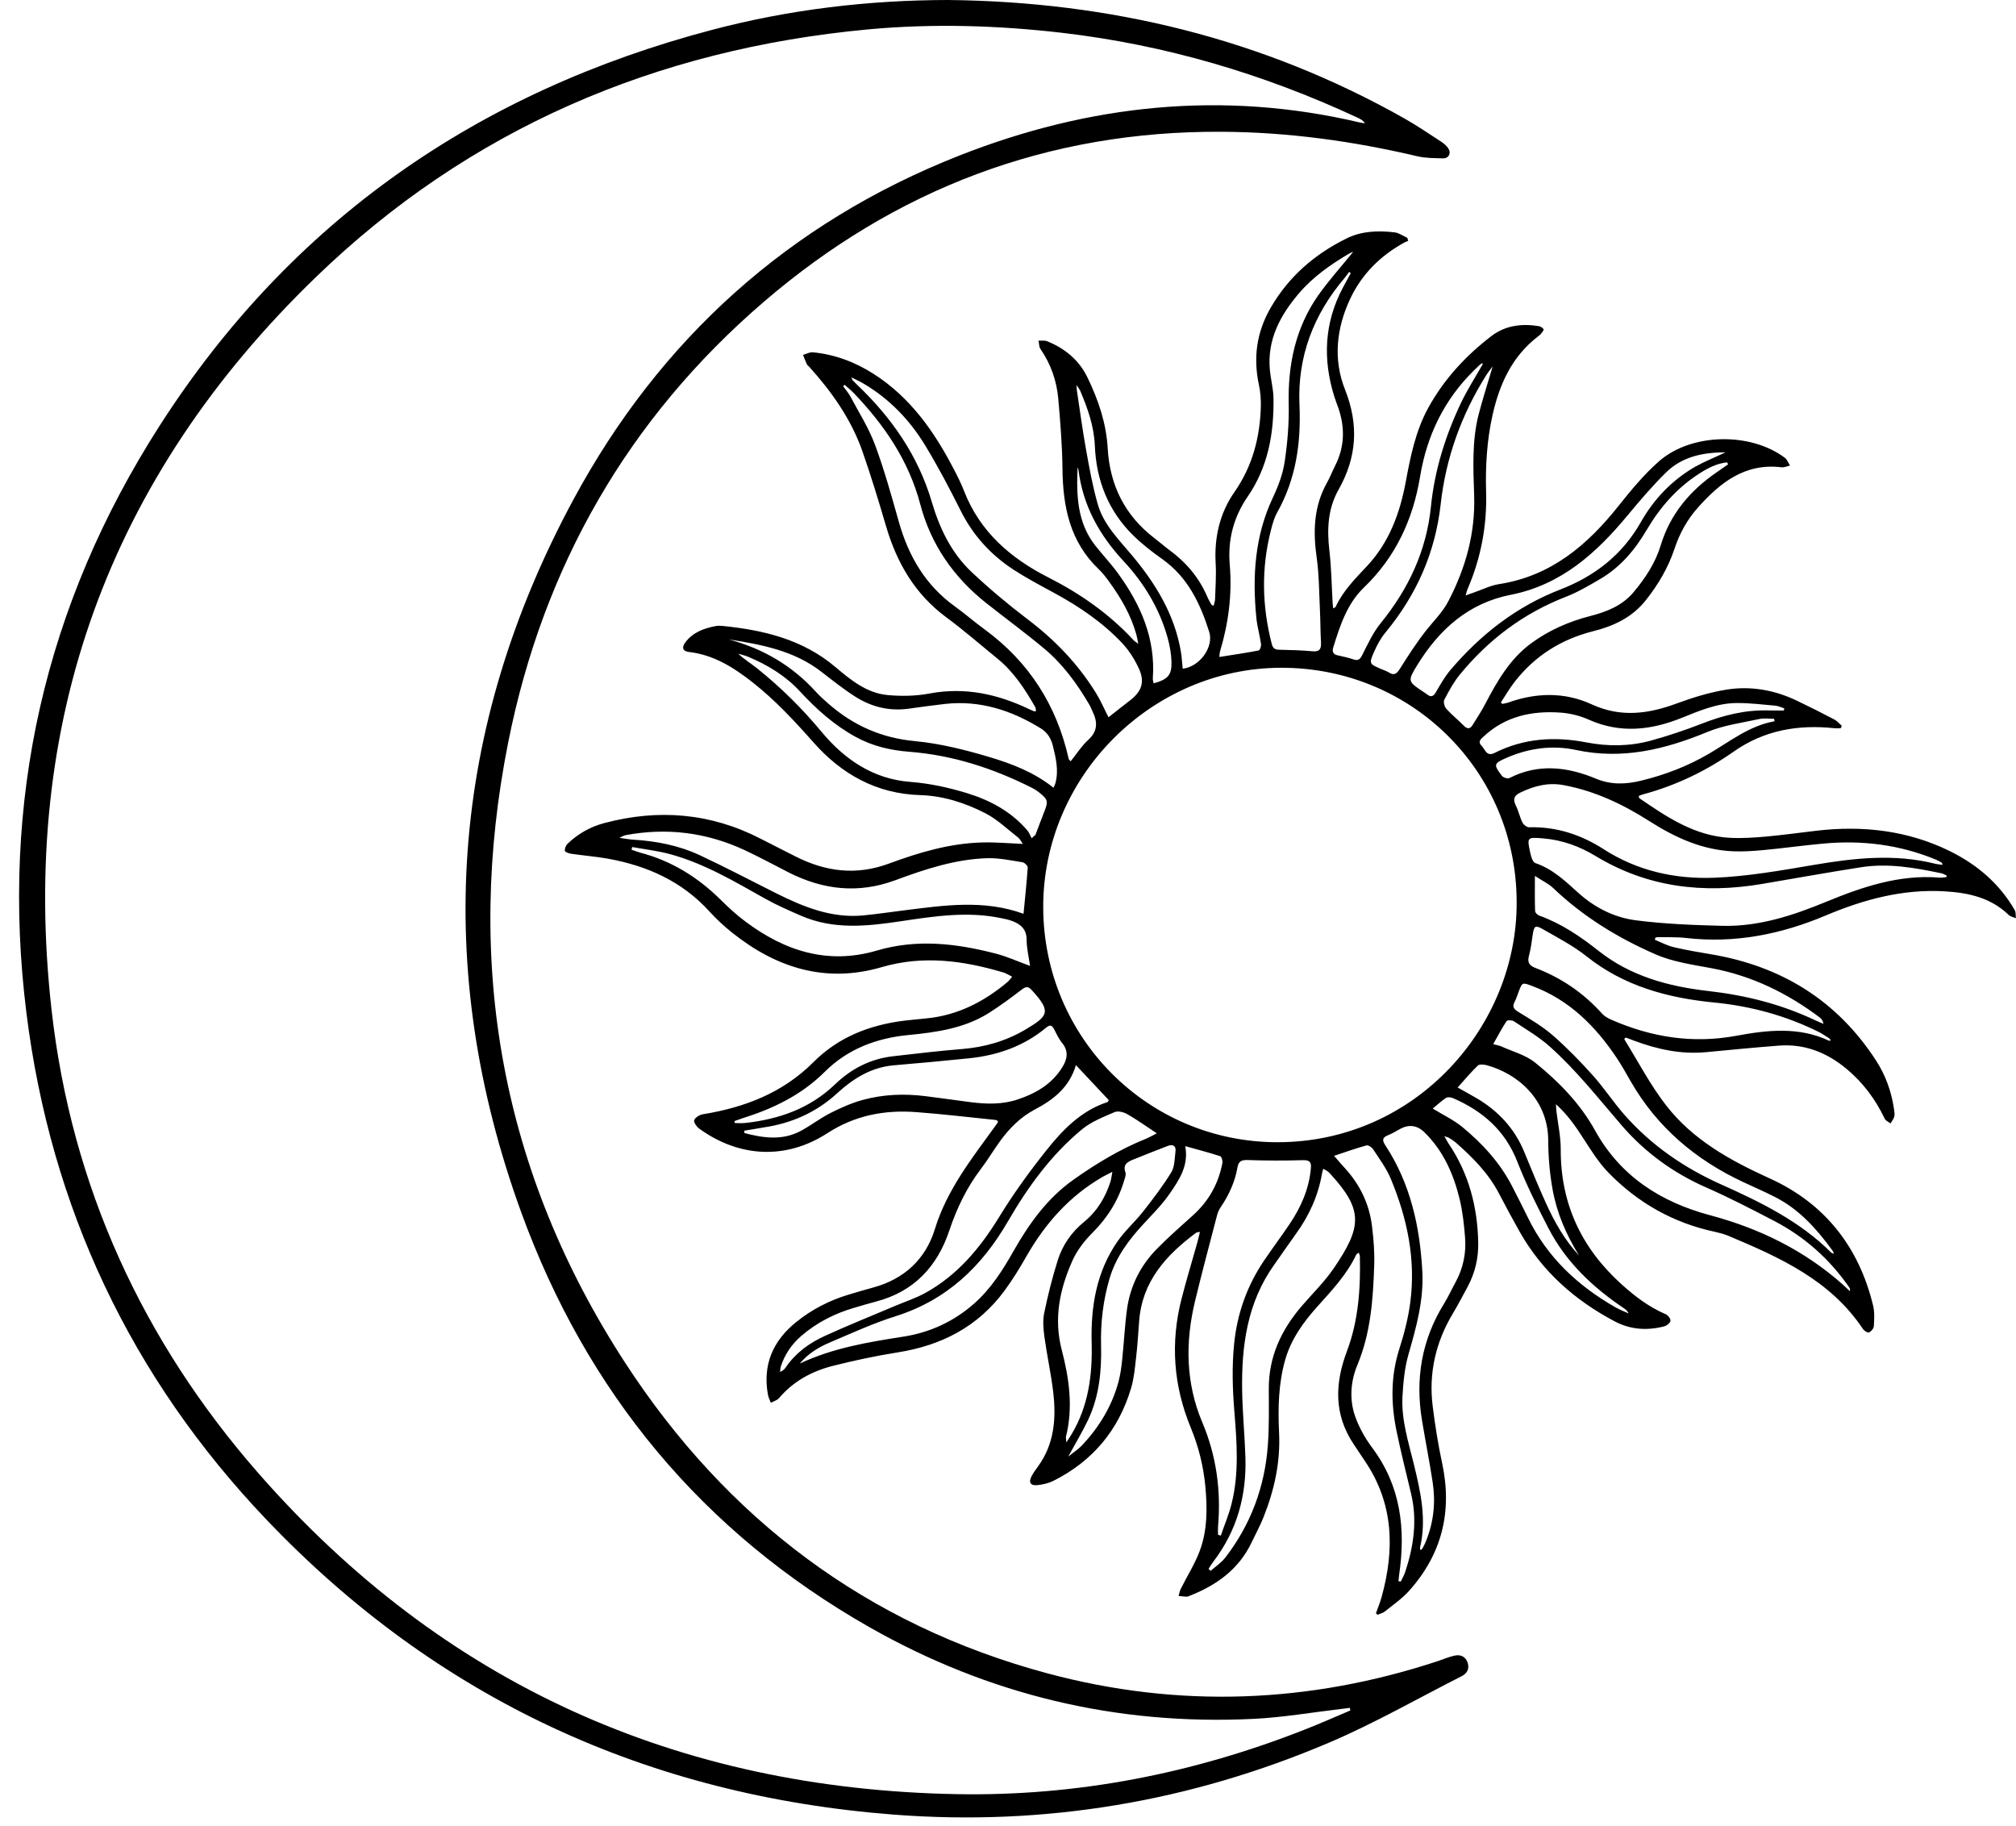 <?xml version="1.0" encoding="UTF-8"?>
<!DOCTYPE svg PUBLIC '-//W3C//DTD SVG 1.0//EN'
          'http://www.w3.org/TR/2001/REC-SVG-20010904/DTD/svg10.dtd'>
<svg height="2522.3" preserveAspectRatio="xMidYMid meet" version="1.0" viewBox="-26.2 0.0 2784.9 2522.3" width="2784.9" xmlns="http://www.w3.org/2000/svg" xmlns:xlink="http://www.w3.org/1999/xlink" zoomAndPan="magnify"
><g id="change1_1"
  ><path clip-rule="evenodd" d="M2259.8,1298c8.7,3.5,17.1,8.1,26.1,10.2c17,4,34.2,6.9,51.4,9.8 c97.1,16.3,174.2,63.7,228.1,146.8c13.1,20.2,21.2,42.7,24.7,66.6c0.5,3.5,1.3,7.3,0.5,10.6c-0.8,3.5-3.4,6.5-5.3,9.7 c-2.7-2.2-6.7-3.8-8-6.7c-12.8-26.8-30.1-50-52.9-68.9c-27.2-22.5-57.9-34.7-93.6-31.9c-33.4,2.6-66.7,5.8-100,9 c-34.5,3.3-67.3-3.8-99.3-15.7c-3.7-1.4-7.3-2.8-11-4.2c-0.5-0.2-1.3,0.2-2,0.4c-0.3,0.6-1,1.5-0.8,1.8c18.9,30.5,35.6,62.7,57.5,91 c37.1,47.9,88.7,76.3,143.3,101.1c75.9,34.4,123.2,94.4,142.8,175.6c2.2,9.1,1.6,19.1,1,28.6c-0.2,3.1-3.7,7.2-6.6,8.5 c-1.9,0.8-6.7-2.2-8.4-4.7c-44.9-67.5-114.9-98.9-185.9-128.7c-5.9-2.5-12.2-4.1-18.4-5.5c-57.4-12.2-106.5-39.9-147.2-81.7 c-13.5-13.8-24-30.8-34.6-47.1c-10.6-16.5-21.4-32.4-38-47.5c0.3,5,0.3,7.2,0.6,9.4c2.1,17.6,6,35.2,6,52.8 c-0.3,75.3,28.7,136.7,84.2,186.7c18.4,16.6,37.8,31.3,60.7,41.1c3.2,1.4,7.1,6.4,6.7,9.1c-0.4,3-5.1,6.8-8.6,7.7 c-23.6,6.1-46.6,4.7-68.5-6.9c-55.1-29.1-100.1-68.9-131.1-123.5c-10-17.7-19.6-35.6-29-53.6c-14.5-27.7-36.1-49.3-59.1-69.6 c-2.9-2.6-6.4-4.6-9.6-6.7c-1.1-0.7-2.6-1-6.5-2.3c2.8,4.8,4.2,7.7,6,10.4c27.8,41.2,39.8,87.1,40.8,136.2 c0.5,21.8-4.4,42.4-14.8,61.7c-6.8,12.5-13.4,25.2-20.7,37.4c-23.4,39.3-33,81.8-27.4,127.1c3.3,26.5,7.5,52.9,13.1,79 c14.2,66.4-0.2,125.2-45.4,175.8c-9.8,11-22.4,19.7-34,29c-2.7,2.2-6.6,2.9-9.9,4.3c-0.7-0.7-1.5-1.3-2.2-2 c2.6-7.4,5.7-14.7,7.8-22.3c18.3-65.9,16.8-129.4-23.2-188.2c-5.2-7.7-10.2-15.4-15.4-23.1c-27.5-41.1-26-84-9.2-128.5 c15.9-42.3,18.9-86.7,17.8-131.4c0-1.3-0.9-2.6-1.6-4.6c-1.5,1.3-2.9,1.9-3.5,3c-13,27.5-33.7,49.3-53.6,71.5 c-19.5,21.7-36.3,45.1-44.4,73.4c-9.4,32.9-10.1,66.9-8.5,100.7c2,40.8-6.5,79.2-21.4,116.6c-4.7,11.9-10.9,23.2-16.4,34.8 c-17.5,37-48.1,59.1-85,73.7c-1.7,0.7-3.4,1.6-5.1,1.5c-3.6-0.1-7.3-0.7-10.9-1.1c1-3.2,1.5-6.7,3-9.7c8.7-17.5,19.4-34.2,26.2-52.4 c10.7-28.5,10.5-58.9,7.8-88.7c-2.6-28-9.3-55.2-20.2-81.6c-23.9-57.7-28.3-117.3-12.7-178c6.7-26.2,14.6-52,21.9-78.1 c1.2-4.3,2.1-8.7,3.5-14.2c-2.7,0.5-4.3,0.4-5.2,1.1c-41.6,30.9-74.8,67.3-78.8,122.4c-1.3,17-2.3,34-4.3,50.9 c-1.6,13.7-2.8,27.8-6.7,40.9c-17.2,58.4-53.3,101.5-107.8,128.7c-6.5,3.2-14.2,4.9-21.5,5.7c-10.1,1.1-12.9-3.9-7.9-13 c2.4-4.4,5.3-8.4,8.3-12.5c22.8-31.1,25.5-66.6,21.2-103.1c-3-25.4-8.6-50.5-12.1-75.9c-1.5-10.8-2.5-22.4-0.4-32.9 c5.1-24.7,11.2-49.2,18.8-73.2c6.6-21,19-38.8,36.4-53c17.9-14.6,29.4-33.7,36.4-55.5c1.1-3.5,1.4-7.3,2.6-13.6 c-6.1,3.2-9.8,4.9-13.3,6.9c-45.7,26.3-79.3,64.2-105.3,109.6c-9.3,16.4-19.2,32.5-30.4,47.7c-36.7,49.8-87.2,75.7-147.6,85.2 c-30.2,4.8-60.2,11.2-89.8,18.7c-28.8,7.3-54.3,21.2-74,44.4c-2.7,3.1-7.5,4.4-11.4,6.5c-1.4-3.8-3.3-7.4-4-11.3 c-7.4-41.2,6.8-74.1,38.8-100c21.9-17.7,46.4-30.3,73.4-38.3c10.9-3.2,21.8-6.6,32.8-9.5c43.1-11.6,72.8-39.1,85.6-80.7 c16.7-54.4,50.9-97.4,83.2-142.1c1.2-1.7,2.6-3.4,3.7-5.1c0.3-0.5,0-1.3-0.1-2.3c-0.8-0.4-1.6-1.2-2.5-1.3 c-36.8-3.7-73.6-8.2-110.5-10.9c-43.6-3.2-84.4,4.6-122.2,29.1c-57.2,37.1-122.2,33.7-177.4-6.5c-3.5-2.5-7.7-9.1-6.6-11.6 c1.6-3.7,7.4-7.2,11.9-8c57.9-9.4,110.4-29.5,152.8-72c34.4-34.5,77.3-51.2,124.9-57.2c10.6-1.3,21.3-2.2,31.9-3.3 c42.7-4.3,78.9-23,111.2-50.1c2.1-1.7,3.6-4.1,6.5-7.4c-4.7-2.3-8.1-4.6-12-5.8c-55.4-16.5-111-24.1-168.2-7.4 c-77.4,22.6-145.4,1.2-206.6-47.6c-11.1-8.9-21.7-18.6-31.2-29.1c-37.9-41.8-86.1-63.3-140.4-73.1c-16.8-3-33.9-4.3-50.8-6.8 c-3.2-0.5-8.5-2.3-8.7-4c-0.4-3.2,1.4-7.6,3.8-9.9c14.4-13.8,31.5-23.4,50.7-28.5c74.6-19.8,146.7-14,215.9,21.6 c15.8,8.2,31.8,16.1,47.6,24.2c41.9,21.4,84.4,27,129.9,10.1c41.4-15.3,84-28,128.7-29.1c18.3-0.5,36.6,1.2,56,2 c-2-2.8-3.7-6.7-6.7-9c-14.8-11.5-28.7-25-45.1-33.4c-27.9-14.3-58.2-24.1-89.9-25c-60.7-1.8-108.9-29.1-147.7-73.1 c-26.3-29.7-53.1-58.5-84.3-83c-26-20.4-53.5-37.7-87.5-41.6c-8.5-1-10.5-6-4.8-13.5c10.2-13.5,25.2-19.1,41.3-22.2 c3.1-0.6,6.4-0.6,9.6-0.3c56.8,5.7,110.9,18.5,156,56.6c21.3,18,43.4,36.2,72.3,38.9c19.3,1.8,39.4,1.4,58.3-2.2 c48.9-9.1,94,0.9,137.8,21.9c1.9,0.9,3.9,1.8,5.9,2.6c0.6,0.2,1.4,0,3,0c-0.3-2-0.1-4.1-1-5.6c-14.2-24.9-29.7-48.7-52.2-67 c-23.5-19.1-46.3-39.1-70.6-57c-43.3-32-68.4-75.2-83.3-125.9c-10.2-34.8-20.8-69.6-32.8-103.9c-15.6-44.3-42.4-82-73.7-116.7 c-1-1.1-2.4-1.9-2.9-3.1c-1.9-4.2-3.6-8.6-5.3-12.9c4.6-1.3,9.3-4.1,13.8-3.6c30.3,3,58,13.4,83.7,29.8 c50.7,32.4,83.7,79.5,110.8,131.6c5.1,9.8,10.1,19.7,14.1,30c21.9,56.5,64.4,93.1,116.6,119.6c44.3,22.5,84.2,50.4,117.9,86.9 c1.1,1.2,2.6,2,6.2,4.7c-1.2-5.8-1.6-9.1-2.5-12.3c-7.5-27.2-21.4-51.1-37.9-73.7c-4.4-6-9-12.1-14.4-17.2 c-39.7-37.9-49.3-86.2-49.9-138.5c-0.3-32.3-3-64.6-5.8-96.8c-2.2-24.8-10.3-47.9-24.6-68.7c-2.1-3-1.8-7.6-2.7-11.5 c4,0.2,8.4-0.6,11.9,0.8c24.6,10,44,25.8,55.8,50.2c15,31,25.9,62.9,27.9,97.9c2.9,50.5,23.6,92.6,64.4,123.8 c7.1,5.4,13.8,11.3,20.9,16.6c23.2,17,41.1,38.2,52.4,64.8c1.5,3.6,3.6,6.9,5.5,10.4c0.3,0.5,1.2,0.7,3.1,1.7c0.7-3.2,1.9-6,2-8.8 c0.5-16.7,1.8-33.5,0.8-50.1c-2-35.8,5.7-69.2,26.1-98.4c24.6-35.3,34.9-74.5,36.3-116.6c0.3-10.2-0.4-20.8-2.5-30.7 c-8.3-37.9-3.3-73.6,16.2-107.2c24.9-43,60.9-74,105-95.7c20.8-10.2,43.4-10.9,65.9-8.3c6.2,0.7,11.9,5,17.8,7.6 c0.4,1.4,0.8,2.8,1.2,4.2c-1.9,0.8-4,1.5-5.8,2.5c-32.6,18.1-58.1,43.2-74.2,77.2c-19.3,40.9-23.8,84.1-7.3,125.6 c19.3,48.8,16.4,93.5-8.9,138.3c-14.9,26.3-16.1,54.6-12.7,84c2.8,24,3.1,48.2,4.5,72.3c0.1,2.3,0.5,4.6,0.8,7.6 c1.7-0.9,3-1.2,3.3-1.9c10.3-22.5,27.6-39.5,44.1-57.2c30.1-32.5,44.7-72.4,52.7-115c6.6-35.5,13.6-70.7,31.2-102.8 c21.8-39.7,52-72.2,87.6-99.4c18.9-14.4,41.8-17.3,65.2-13.4c2.4,0.4,5.2,2.2,6.5,4.2c0.6,1-1.8,4.1-3.3,6c-1.3,1.7-3.1,3-4.8,4.3 c-35.8,27.7-52.9,65.8-62.5,108.7c-7.7,34.7-9.8,69.9-8.8,105.1c1.4,47.2-7.1,92.1-25.8,135.3c-0.8,1.9-1.2,4-2.5,8.3 c4.7-1.6,7.7-2.7,10.8-3.8c11.8-4,23.2-9.9,35.3-11.8c71.8-11.1,122.2-53.9,165.5-108.5c17-21.4,34.7-42.7,55-60.7 c44.6-39.6,126.7-41.1,174.4-5.3c3.2,2.4,4.8,7.1,7.1,10.7c-3.9,0.9-7.9,2.9-11.7,2.4c-50.3-6.1-84.5,21-115.2,55.3 c-14.9,16.6-25.5,35.8-32.6,57.1c-8.7,26.3-22.7,49.9-39.9,71.5c-18.6,23.4-44.2,35.5-72.4,42.5c-44.1,11.1-80.5,33.9-108.4,69.7 c-7.1,9-12.8,19.1-19.2,28.7c0.6,0.7,1.3,1.3,1.9,2c2.6-0.6,5.3-0.8,7.8-1.7c38.9-14,78.3-14.9,115.7,2.3c40,18.4,77.8,13.4,117-1 c22.2-8.2,45.3-15.4,68.6-19.2c34.1-5.6,67.5,0.4,98.8,15.6c17,8.2,33.9,16.6,50.6,25.4c4,2.1,7,5.8,10.5,8.8 c-0.5,1.1-0.9,2.2-1.4,3.4c-2.9,0-5.9,0.3-8.7,0c-50.1-5.3-96.9,2.6-139.2,32.3c-38.1,26.8-79.8,46.8-125,59c-2,0.5-3.9,1.4-6.1,2.2 c0.3,1.4,0.2,2.8,0.8,3.2c38.3,26.2,76.9,52.3,125.5,54.7c16.3,0.8,32.7-0.3,49-1.7c23.4-2.1,46.7-5.4,70-8.1 c64-7.5,126.1-0.5,184.3,28.1c37.4,18.4,68.5,44.7,89.7,81.4c1.8,3.1,1.2,7.5,1.7,11.3c-3.4-1.4-7.5-2.1-10-4.5 c-24.6-23.8-55-30.6-88-32.6c-58.1-3.5-112.3,11.2-164.9,33.4c-61.9,26.1-125.6,38.7-192.9,31c-13-1.5-26.3-0.9-39.5-1.1 c-1,0-2,0.5-3,0.8C2260.5,1296,2260.1,1297,2259.8,1298z M2068.9,1245.2c-0.5-180-144.8-323.2-325.3-322.9 c-179.6,0.3-329,150.6-328.7,330.6c0.3,180.2,144.8,324.8,323.8,324.7C1930.6,1577.5,2070.2,1416.1,2068.9,1245.2z M1656.4,2119.8 c1.3,0.4,2.6,0.7,3.8,1.1c5.1-14.8,11.3-29.3,15-44.4c10.5-42.1,7.1-85.2,3.7-127.6c-2.5-31.1-3.4-61.7-0.3-92.6 c4.2-42,17.8-80.5,41.5-115.4c11.4-16.8,23.5-33.1,34.9-49.9c16-23.6,27.3-49.1,29.7-78c0.7-8.4-2.3-10.8-11-10.6 c-25.6,0.7-51.2,0.7-76.8-0.2c-8.7-0.3-12.3,2.2-13.7,10.4c-3.5,20-11.8,38-23.1,54.7c-2.2,3.2-3.9,6.9-4.9,10.6 c-10.3,39.6-20.9,79.1-30.5,118.8c-13.7,56.8-13.1,113.2,9.9,167.7c19.6,46.4,26.1,94.4,21.8,144.2 C1656.1,2112.4,1656.4,2116.1,1656.4,2119.8z M1839.7,377.3c-0.7-0.6-1.4-1.2-2.1-1.8c-2.1,2.7-4,5.6-6.2,8.2 c-43.1,50.7-65.5,108.8-62.5,175.7c2.3,52.2-4.8,102.2-30.9,148.6c-4.1,7.3-6.4,15.9-8.5,24.1c-13.5,52.5-12.4,104.9,1.1,157.3 c1.6,6,4.2,7.9,10.2,8c15.3,0.3,30.6,0.7,45.8,2.1c10,1,12.5-3.1,12-12.1c-0.8-14.6-0.7-29.2-1.4-43.7c-1.2-24.5-1.1-49.1-4.5-73.3 c-5.2-36.3-4.2-70.9,14.2-103.7c4.2-7.4,7.2-15.5,11.1-23.1c13.6-26.7,14-54,4-81.8c-1.7-4.7-3.5-9.4-5-14.1 c-16.1-51.6-13.9-101.7,11.7-150.1C1832.3,390.8,1836,384.1,1839.7,377.3z M2662.7,1211.4c0.1-0.7,0.2-1.3,0.3-2 c-2.4-1.1-4.7-2.7-7.2-3.2c-36.7-7.7-73.6-14.3-111.2-8.4c-45.7,7.1-91.2,15.4-136.9,23.1c-81,13.7-158.1,4.8-229.6-38.5 c-22.1-13.4-46-22.2-72.2-24.4c-22.4-1.9-23-1.9-18.2,19.8c1.1,5.2,3.4,13,6.9,14.2c23.9,8.1,41.4,24.8,59.3,41 c22.9,20.7,50,34.3,79.8,38.1c39.4,5.1,79.4,6.6,119.2,7.6c50.5,1.3,97.5-14.2,143.6-33.2c50-20.6,100.8-37.8,156.2-33.4 C2656,1212.4,2659.4,1211.7,2662.7,1211.4z M1905.6,2183.7c1,0.3,2.1,0.5,3.1,0.8c2.1-4.4,4.7-8.6,6.2-13.2 c11.7-35.4,17-71.3,8.2-108.2c-6.9-29.1-14.3-58.1-20.3-87.4c-7.7-37.8-7.9-75.4,4.1-112.9c6.7-20.9,12.3-42.6,15.1-64.3 c7.7-59.1-4.2-115.6-26.8-170c-6-14.6-15.8-27.7-24.5-41.1c-1.8-2.8-6.8-6.1-9.2-5.4c-14.6,4-28.9,9.1-44.8,14.4 c5.8,6.7,10.3,12,15.1,17.2c20.8,22.8,33.6,49.5,37.3,80c2.3,18.3,3.7,37,3,55.4c-1.6,46.3-4.9,92.2-23.1,136 c-9.4,22.5-11.5,47.6-3.2,71.2c5.4,15.2,13.6,30,23.3,43c39.8,53,46.7,112.5,37.5,175.7C1906.2,2177.7,1906,2180.7,1905.6,2183.7z M2657.4,1194.5c-0.8-1.8-0.9-2.8-1.3-3c-2.8-1.6-5.5-3.2-8.5-4.4c-49.8-20.5-101.6-26.9-154.9-22c-27.6,2.5-55.1,6.4-82.8,9 c-13.8,1.3-27.7,2.2-41.5,1.7c-43-1.7-80.4-18.9-116.2-41.7c-36.5-23.3-75.3-41.7-118.4-49.7c-21.4-4-40.8,1.1-59.9,10.3 c-8.5,4.1-10.5,9-6.2,17.7c3.8,7.6,5.5,16.2,9.3,23.8c1.5,3,6.1,6.5,9.1,6.4c37.7-1,71.8,10.2,103,30.3 c46.7,30.1,98.9,41.5,152.8,39.4c46-1.8,91.9-10,137.4-17.7c55.9-9.5,111.4-15.7,167.4-1.7C2650,1193.7,2653.4,1193.9,2657.4,1194.5 z M1505.1,990.7c10-7.8,19.5-15.6,29.3-23c16.3-12.4,21.3-25.4,12.7-44.2c-5.8-12.7-13.7-25.2-23.3-35.4 c-27.1-28.7-59.5-50.6-94.2-69.4c-18.8-10.2-37.7-20.2-55.6-31.8c-31.6-20.6-56.2-47.6-73.2-81.7c-15.1-30.2-30.9-60.2-48.4-89.1 c-21.4-35.5-49.6-65-85.7-86.3c-4.9-2.9-10.1-5.2-16.8-8.6c1.3,3,1.4,3.8,1.9,4.2c2,2.1,4,4.1,6,6c47.7,45.5,84.3,97.8,103.2,161.9 c10.6,36.1,26.9,70.3,54.8,96.6c24.6,23.1,50.5,44.9,77.4,65.3c37.7,28.5,69.8,61.8,94.6,102 C1494.2,967.5,1498.9,978.6,1505.1,990.7z M1643.3,2166.8c0.9,1,1.9,1.9,2.8,2.9c6.7-6,14.6-11.1,20.1-18.1 c35.4-45.7,54.8-98,59-155.4c1.9-25.8,1.4-51.9,1.3-77.8c-0.2-44.4,17.2-81.5,45.5-114.5c14.9-17.3,31.4-33.4,44.2-52.1 c39.1-57.2,40.9-80.7-4.2-129.9c-1.2-1.3-2.4-2.7-3.8-3.8c-1.8-1.3-3.8-2.3-6.4-3.8c-0.8,2.8-1.4,4.4-1.7,6.1 c-5.2,30.8-17.7,58.4-36,83.6c-10.2,14.1-20,28.6-30.1,42.8c-37.3,52.2-45.3,112-44.3,173.9c0.5,30.5,3.5,61,4.5,91.6 c1.8,53-11.5,101.5-44,144.2C1647.7,2159.7,1645.6,2163.3,1643.3,2166.8z M1387.7,1262.1c2.1-22.2,4.4-43,5.8-63.8 c0.2-2.4-4.4-7-7.3-7.4c-16-2.5-32.2-6-48.3-5.6c-44.3,1.3-86.2,15.2-127.2,30.4c-51.3,19-99.9,13.4-147.6-10.8 c-20.3-10.3-40.3-21.3-61-30.9c-52.6-24.4-107.6-31.2-164.6-20.4c-1.8,0.3-3.5,1.5-8.1,3.6c8.4,1.1,13.5,2.2,18.8,2.5 c31.9,1.9,63.1,7.9,92.1,21.4c35.7,16.7,70.7,35.1,106,52.8c37.9,18.9,76.7,34.7,120.4,30.4c19.1-1.9,38.2-4.7,57.2-7.1 C1278.4,1250.4,1332.8,1242.2,1387.7,1262.1z M1460.1,1471.1c-9.4,31.5-31.8,48.1-57.1,61.5c-19.4,10.3-34.2,25.2-46.9,42.4 c-9.5,12.9-17.6,26.8-27.3,39.5c-19.6,25.8-33.3,54.3-43.6,85c-16.6,49.8-48.9,84.4-101,98.1c-10,2.6-19.9,5.6-29.8,8.5 c-27.4,7.9-52.3,20.5-73.9,39.2c-13.2,11.5-22.7,25.4-28.1,42.1c-0.8,2.4-0.7,5-1,7.5c3.8-1.6,6.1-3.7,7.8-6.3 c13.7-20.1,32.7-33.8,54.3-43.6c32-14.6,64.7-27.7,97.2-41.5c13.7-5.8,28.1-10.5,41.1-17.6c44.6-24.6,75.9-62,102.2-105 c19.4-31.7,41.4-62.1,64.6-91.3c22.8-28.7,48.3-55.4,84.9-67.4c0.8-0.3,1.2-1.6,2-2.7C1491,1503.9,1476.5,1488.5,1460.1,1471.1z M1936.1,2141c1.1-0.9,2.2-1.4,2.6-2.2c1.8-3.5,3.7-6.9,5.1-10.6c10.5-26.1,13.3-53.2,9.1-80.8c-4.3-28.5-10-56.8-14.7-85.3 c-9.6-57.4-0.6-111.3,30.2-161.2c6-9.7,10.7-20.1,16.2-30.1c10.5-19.4,14.8-40.2,13-61.9c-1.4-17.7-3.3-35.6-7.5-52.8 c-8.4-34.7-22.6-66.8-48.7-92.3c-10.2-9.9-21.6-11.1-33.8-4.4c-5.3,2.9-10.5,6.2-16.1,8.4c-8,3.2-8.9,6.7-3.9,14.2 c34.6,52.8,47.7,112.2,51,174.2c2.1,39.4-8.3,76.8-19.1,114.3c-5.3,18.5-7.2,38.3-8.3,57.7c-1.9,32.5,8.2,63.4,15.8,94.5 c9.2,37.9,17.8,75.7,8.4,115C1935.2,2138.6,1935.8,2139.6,1936.1,2141z M847.1,1169.9c-0.3,1.2-0.6,2.4-0.9,3.7 c4.2,1.4,8.3,3,12.6,4.2c43.1,11.4,79.5,34.1,111,65.4c10.6,10.5,21.7,20.7,33.7,29.6c54.3,40.7,113.9,60,181.5,40.1 c55.5-16.4,110-9.9,164.4,4.2c15.6,4,30.5,10.9,47.3,17c-1.7-12.3-4.7-24.1-4.7-35.9c0-14.9-8.2-21.8-20.4-26.3 c-4.6-1.7-9.6-2.7-14.4-3.7c-46.7-9.9-93-2.7-139.1,4.2c-46.6,7-92.8,11.9-137.7-7.6c-16.6-7.2-33.3-14.5-49.1-23.3 c-42.3-23.7-84-48.6-131.2-61.6C882.7,1175.1,864.7,1173.1,847.1,1169.9z M1140.5,531.5c-0.7,0.6-1.3,1.3-2,1.9 c3.3,4.6,7.1,8.9,9.8,13.8c11.8,22.2,25.6,43.8,34.3,67.3c13,35,22.9,71.1,33.1,107.1c13.4,47,36.8,86.9,77.1,115.9 c14.1,10.2,27.3,21.7,41.4,32c61.2,44.9,99.3,104.7,115.9,178.6c0.2,0.9,1.2,1.6,2.7,3.4c8.2-10.2,15.1-21.2,24.3-29.6 c13.3-12.1,13-24.7,6-39.2c-1.5-3.2-2.8-6.6-4.6-9.6c-16.8-28.8-36.4-55.6-61.9-77c-26.2-21.9-53.8-42.1-80.6-63.3 c-44.9-35.6-76.3-80.8-90.9-136.2c-16-60.5-49.7-109.7-92.1-153.9C1149.1,538.6,1144.7,535.2,1140.5,531.5z M1078.6,1883.3 c45.7-21.5,94.3-29.6,143.3-37.2c36.5-5.7,69.5-20.9,97.4-45.5c23-20.2,39.3-45.7,54.3-72.2c21.6-38,46.6-73.2,83-99 c31.5-22.3,64.3-42.1,100.2-56.6c4.7-1.9,9.1-4.5,15-7.5c-14.7-9.7-27.3-18.8-40.8-26.5c-4.9-2.8-12.8-4.8-17.5-2.8 c-15.5,6.7-32,13.1-44.8,23.6c-42.8,35.3-75,79.8-102.6,127.4c-36.2,62.5-84.7,108.7-155.1,130.9c-31.1,9.8-61.1,23.6-91.2,36.4 C1104.2,1860.9,1089.7,1869.9,1078.6,1883.3z M980.3,883.1c47.2,12.6,87.5,36,120.3,72.1c5.7,6.3,12.1,12,18.6,17.6 c34.1,29.5,72.6,46.5,118.4,50.8c34.8,3.3,69.4,12,103,22c31.1,9.3,61.9,21.1,88.5,42.4c1.2-2.8,2.2-4.6,2.7-6.5 c4.7-17.6,0.6-34.4-3.6-51.5c-2.5-10.3-7.7-18.4-16.5-23.9c-40.7-25.1-84.4-39.3-132.9-33.8c-16.6,1.9-33.2,4.2-49.7,6.5 c-26.6,3.7-51.2-2.3-73.5-16.4c-16.5-10.5-31.8-22.7-47.3-34.7C1070.6,898.5,1025.6,890.2,980.3,883.1z M2503,1436.9 c-1.1-1.2-1.8-2.4-2.8-3.1c-4.8-3-9.5-6.3-14.6-8.8c-45.5-22.5-93.7-35.5-144.1-40.4c-64-6.3-124.3-22.5-176.1-63.8 c-18.5-14.7-40-25.8-60.6-37.6c-10.2-5.8-11.8-4.2-13.6,7.1c-1.5,9.8-2.6,19.9-5.2,29.4c-2.5,9-0.2,13.7,8.6,17.1 c35.9,13.6,66.8,34.7,92.5,63.4c3.2,3.5,7.9,6.1,12.3,8.1c55.4,24.2,112.2,33.5,172.8,22.3c42.5-7.9,86.3-12.9,128,6.7 C2500.8,1437.6,2501.6,1437.2,2503,1436.9z M1002.1,1561.6c0,1.1-0.1,2.2-0.1,3.3c26.6,7,53.2,10.8,79.1-3.5 c13.7-7.6,26.3-17.3,40.2-24.3c14.2-7.2,29-13.7,44.2-17.9c28.4-7.8,57.7-8.9,86.9-5.2c20.8,2.6,41.6,5.6,62.5,8.3 c21.7,2.8,43.5,3.3,64.5-3.7c25.2-8.3,47.5-21.2,61.9-44.6c6.9-11.1,9-22.1-0.3-33.5c-4.7-5.7-7.8-12.7-11.3-19.4 c-3-5.7-6-5.7-10.8-1.7c-30.9,25.7-67.1,38.2-106.5,42.3c-34.7,3.6-69.5,6.7-104.2,9.7c-31.1,2.8-55.8,18.3-78,38.6 c-28.8,26.4-62.7,41.4-101,47.1C1020.2,1558.7,1011.2,1560.2,1002.1,1561.6z M2361,641.3c-0.5-0.9-0.9-1.8-1.4-2.7 c-13.6,1.4-25.5,7.3-37,14.6c-31.5,19.8-55.3,46.9-74,78.6c-16.2,27.5-36.1,51.3-63.8,67.6c-15.6,9.2-31.4,18.5-48.2,25 c-58.6,22.8-106.9,59.3-146.4,107.6c-8.5,10.4-15,22.5-21.2,34.4c-1.6,3,0.1,9.6,2.7,12.5c7.3,8.2,16.1,15.1,23.8,23 c5,5.1,8.8,5.6,12.6-0.6c5.8-9.4,11.9-18.6,17-28.3c16.6-31.6,34-62.5,63.7-84.4c24.8-18.2,52.3-30.2,81.9-37.8 c22.7-5.8,44.3-14.4,59.8-33c16.1-19.2,29.9-40.1,37.3-64.3c13.2-43.6,40.7-76,77.7-101.4C2350.7,648.5,2355.8,644.9,2361,641.3z M1843.1,347.8c-1.3,0.5-3.7,1.3-5.7,2.5c-25.6,15.1-49.8,32.1-69.2,54.8c-25.9,30.3-44.1,64.1-40.2,105.8c1.2,13.1,4.8,26.1,5,39.1 c0.7,48.6-7.4,94.9-35.8,136.1c-19.4,28.2-27.6,59.7-24.6,94.2c3.4,40.5-1.7,80.3-13.4,119.2c-0.7,2.2-0.6,4.6-1,7.9 c18.8-3,36.7-5.6,54.3-9c1.7-0.3,3.7-5.9,3.3-8.8c-1.7-11.9-5.2-23.7-6.4-35.6c-5.8-57.5-2.4-113.7,22.9-167.1 c7.4-15.6,13.7-32.5,16.2-49.5c3.9-26.3,6.1-53.1,5.5-79.6c-1.2-54.3,9.4-105,40.8-149.9C1809.7,386.9,1827.1,367.6,1843.1,347.8z M2529.3,1783.4c0-2.3,0.2-3.1,0-3.6c-0.6-1.3-1.5-2.4-2.3-3.6c-26.7-38-60.6-68-101.6-89.5c-31.2-16.3-62.6-32.5-94.8-46.7 c-45.6-20-84.9-48.8-116.9-86c-32.1-37.2-62.4-75.9-99.1-108.6c-14.9-13.3-32.6-23.6-49.4-34.8c-2.5-1.7-9.2-1.9-10.2-0.3 c-6.5,9.8-12,20.4-18.5,31.8c5.1,1.4,8.3,1.9,11.1,3.1c15.8,7.2,33.7,11.8,46.8,22.4c32.7,26.4,62.3,56.6,82.9,93.9 c35.1,63.4,91,98.8,158.7,116.9c68.6,18.3,130.4,48.6,183.6,95.9C2522.5,1777.1,2525.5,1779.9,2529.3,1783.4z M1446.8,1992.2 c3.5-5.3,5.4-8.1,7.1-11c23.5-39,29.1-82.2,27.9-126.5c-1.3-50.3,6.6-98.1,35.8-140.2c10.2-14.8,24.2-27,35.3-41.2 c13.8-17.5,27.4-35.4,39-54.3c4.8-7.8,4.4-18.9,5.7-28.6c1.1-8.3-4-10.2-10.6-7.7c-16,6-31.7,12.5-47.6,18.8 c-8.1,3.2-14.8,6.9-10.9,17.9c1.1,3.2-0.8,7.7-1.9,11.4c-8.2,27.9-23.2,51.4-43.9,72.1c-11.1,11.1-21.3,24.4-27.6,38.6 c-17.4,39.3-26,79.4-14.5,123.4c10.1,38.7,15.9,79,5.7,119.4C1446.1,1985.8,1446.6,1987.5,1446.8,1992.2z M2035.8,506 c-3.7,5-6.6,8.4-8.9,12.2c-34.3,54.5-55.8,114.2-62.9,177.8c-7.5,67.6-33.6,125.9-76.4,177.7c-6.5,7.8-11.5,17.2-15.6,26.5 c-7.3,16.4-6.8,16.8,9.9,23.9c3.6,1.5,7.4,2.8,10.7,4.8c7.4,4.6,10.8,1.4,15-5.2c11.6-18.3,23.3-36.6,36.7-53.5 c10.5-13.2,22.4-24.6,30.5-40.3c23.8-45.9,37.1-93.6,35.4-145.6c-1.2-37.3-3.2-74.9,6.1-111.6C2021.9,551.2,2028.8,529.9,2035.8,506 z M2507.3,1731.6c-1.1-2.3-1.4-3.5-2.2-4.5c-21.8-29.9-46.1-57.1-79.8-74.1c-14.3-7.2-29-13.7-43.5-20.4 c-65.9-30.8-119.1-75.8-155.6-139.5c-6-10.5-11.9-21.1-18.6-31.2c-29.6-44.5-66-81-117.3-100.1c-13.5-5-13.6-5.3-18.5,7.6 c-1.8,4.7-3.2,9.5-5.5,13.9c-4.1,7.6-1.1,10.7,5.7,14.8c16.3,9.9,33,19.8,47.3,32.3c19.5,17.1,37.7,35.8,55,55.1 c15.6,17.4,28.5,37.3,44,54.8c37.1,41.9,81.9,72.7,133.3,95.7c54.5,24.4,108.5,50.8,151.7,93.9 C2504,1730.6,2505.1,1730.8,2507.3,1731.6z M1611.1,1583c5.1,27-8.5,46.8-21.7,65.9c-10.2,14.8-23.2,27.8-35.5,41.1 c-20.8,22.4-38.8,46.4-47.5,76.3c-8.7,30-12.4,60.3-11.6,91.7c0.9,35.4-2.5,70.6-18,103.3c-7.7,16.2-17.1,31.7-27.3,50.5 c7.9-6.4,14.2-10.4,19.1-15.6c23.5-25.1,41-53.7,50.1-87c2.8-10.2,4.2-20.9,5.3-31.5c2.5-23.3,3.5-46.7,6.7-69.9 c4.5-31.9,18.6-59.8,41.1-82.8c15.9-16.2,33.1-31.2,50-46.5c21.7-19.5,35.2-43.6,40.6-72.1c0.6-3-1.1-8.9-3-9.5 C1643.8,1591.8,1628.1,1587.8,1611.1,1583z M1399,1157.8c1.1-1.1,2.3-2.3,3.4-3.4c0.6-0.4,1.5-0.6,1.7-1.2 c4-10.3,7.7-20.6,11.8-30.9c6.3-15.8,5.9-17.9-7.4-28.4c-2.8-2.2-5.8-4.1-9-5.7c-53.6-27-109.7-45.3-169.9-49.9 c-25.7-2-50.3-7.7-73.4-20.3c-29.9-16.3-54.6-38.5-77.4-63.1c-20-21.7-44.5-36.4-71.3-47.7c-4.5-1.9-9.3-2.9-13.9-4.3 c8.7,8.1,18.1,13.8,26.7,20.7c32.2,25.9,61.4,54.7,88,86.7c31.7,38.3,71.5,65.7,122.9,69.6c26.9,2.1,52.6,7.7,78.2,15.5 c32.3,9.9,61.1,25.4,83.4,51.3C1395.4,1149.8,1397,1154.1,1399,1157.8z M2357.4,624.8c-32.1-0.1-60.4,6.3-82.4,28 c-18.7,18.4-35.8,38.5-52.6,58.7c-43.3,52.4-92,96.3-161.6,110c-58.6,11.5-98.9,47.9-129.2,97.1c-13.7,22.2-12.9,22.7,8.2,36.8 c1.8,1.2,3.6,2.3,5.3,3.6c5.7,4.6,9,2.7,12.4-3.3c6.1-10.4,12.1-21.1,19.9-30.3c41.7-49,91.1-87.7,151.8-111.2 c47.6-18.4,85.7-47.9,111.4-93.3c17.9-31.6,42.9-57.8,74.8-76.2C2328.2,637.5,2342,632.1,2357.4,624.8z M2022.2,502.7 c-0.3-0.4-0.7-0.8-1-1.1c-1.1,0.8-2.4,1.5-3.4,2.4c-2.6,2.4-5.1,4.9-7.7,7.4c-41.3,40.6-65.2,90-74.6,146.9 c-9.8,59.2-33.7,111-77.7,153.3c-23.2,22.3-33,52.7-42.3,82.8c-1.8,5.9,0.1,9.5,6.5,10.8c7.3,1.5,14.6,3.3,21.7,5.6 c6.5,2.1,8.9-0.2,11.9-6.1c7.6-15.1,14.9-30.9,25.4-43.9c38.5-47.4,63.3-99.8,69.5-161.2c5-49.9,19.9-97.6,41.4-142.9 C2000.8,538,2012.1,520.6,2022.2,502.7z M2094.1,1209.8c0,18.9-0.3,33.8,0.3,48.6c0.1,2.2,3.4,5.4,6,6.3 c30.3,10.9,56.5,28.7,81.4,48.4c44.5,35.3,97.1,49.4,151.5,55.6c52,5.9,101.4,18.3,148.5,40.7c3.6,1.7,7.3,3.1,11,4.7 c-0.9-4.3-2.8-6.9-5.2-8.8c-44.5-33.4-93.1-57.3-148.2-67.8c-26.5-5-54.1-8.7-78.4-19.3c-52-22.6-100.4-52.2-141.9-91.9 C2112.7,1220.3,2104.2,1216.4,2094.1,1209.8z M988.4,1548.4c0.2,0.9,0.3,1.8,0.5,2.7c4.9,0,9.8,0.5,14.6-0.1 c46.8-5.2,89.3-20.1,124.1-53.6c22.4-21.5,49.1-35.2,80.4-38.6c31.5-3.5,62.9-7.4,94.5-9.9c31.5-2.5,61-11,88-27 c31.8-18.9,35.9-24.6,8.3-54.7c-4.7-5.1-7.9-4.7-13.3-0.6c-15,11.4-30.1,22.7-46,32.7c-33.9,21.2-72.2,26.5-111.2,30.3 c-43.6,4.2-83.5,19.2-115,50.6c-32.3,32.2-71.5,51.1-114.1,64.4C995.5,1545.8,992,1547.1,988.4,1548.4z M2425.1,996.2 c-0.2-1.1-0.3-2.3-0.5-3.4c-6.7,0-13.6-1.2-20,0.2c-24.2,5.3-49.4,8.5-72.1,17.9c-58.8,24.3-117.8,38.7-181.8,24.9 c-32.2-6.9-64.5-2.6-95.1,10.6c-18.4,8-19.1,9.4-7.1,25.1c1.8,2.4,7.8,4.4,10.2,3.2c40.2-20.6,80.5-15.6,119.8,0.8 c21.2,8.8,41.7,7.8,62.5,2.7c32.9-8,64.5-20.1,93.9-37.4C2363.8,1023.9,2390.5,1002.3,2425.1,996.2z M2438.1,981.3 c0.1-1,0.2-2,0.4-3c-4.2-1.3-8.4-3.4-12.7-3.7c-17.7-1.6-35.4-3.7-53.1-3.6c-26.8,0.2-51.3,10.6-75.8,20.5 c-42.5,17.1-85,21.9-128.5,2.4c-12.1-5.4-25.9-8.8-39.2-9.7c-39.2-2.7-75.8,5-105.8,32.9c-4.1,3.8-8.6,7.3-2.9,13 c5,5,6.7,15.4,17.9,9.8c40.5-20.4,83.2-23,127-14.5c29.8,5.7,59.7,5.5,88.9-2.5c23.6-6.5,47-14.3,69.8-23.2 c29.9-11.7,60.2-19.4,92.5-18.5C2423.6,981.5,2430.9,981.3,2438.1,981.3z M1460.8,531.7c0.3,4.3,0.3,5.6,0.5,6.9 c4.2,27.8,7.9,55.6,12.9,83.2c4.5,25.1,9.1,50.4,16.1,74.8c8.1,28.1,28.9,48.5,47.2,70.4c32.7,39,58.7,81.5,67.5,132.6 c1.4,7.9,1.7,16,2.6,24c23.4-2.7,43.2-29.8,36.6-50.9c-12.4-39.2-29.6-75.5-64.7-100.4c-14.2-10.1-28.1-20.8-40.5-33 c-34.3-33.9-50.8-75.9-52.8-123.7c-1.1-26.5-9.6-50.9-19.8-74.9C1465.6,538.3,1463.8,536.2,1460.8,531.7z M2155.1,1734 c-17.6-28.2-30.6-58.4-36.5-90.8c-4.1-22.6-6-45.8-6.1-68.8c-0.5-56.8-43.4-92-85.1-103.2c-3.8-1-9.9-1.6-12.1,0.5 c-9.6,9.2-18.1,19.4-27.9,30.3c9.7,5.5,17.8,9.9,25.7,14.5c30.1,17.6,52.8,41.8,66.2,74.3c9.8,23.7,19.4,47.4,30,70.8 C2121.2,1687.7,2135.2,1712.8,2155.1,1734z M1953,1531.1c14.8,9.1,28.9,15.7,40.5,25.2c28.2,23.2,52.7,49.9,69.5,82.8 c7.3,14.3,14.6,28.5,21.6,42.9c26.7,54.8,69.1,94.2,121.3,123.9c5.6,3.2,11.8,5.5,17.8,8.2c-2-3.9-4.8-6-7.7-7.9 c-42.5-28.7-79-63.3-102.9-109.3c-15.7-30.3-31-61-43.4-92.7c-16.8-42.9-47.8-69.7-88.5-87.4c-2.9-1.3-7.6-1.9-9.9-0.4 C1964.9,1520.6,1959.3,1526,1953,1531.1z M1462.4,645.5c-1.7,38-0.8,75.9,24.4,108c10.3,13.1,22,25.3,31.7,38.8 c31.2,43.1,51.8,89.9,47.8,144.7c-0.2,2.2,0.8,4.5,1.2,6.8c19.7-5.6,25-11.2,24.6-29.6c-0.3-11.2-2.4-22.7-5.4-33.5 c-11.2-40.2-32.5-75.3-60.6-105.5c-33.8-36.3-56.5-77.2-62.6-126.8C1463.3,647.4,1462.7,646.5,1462.4,645.5z" fill-rule="evenodd"
  /></g
  ><g id="change1_2"
  ><path clip-rule="evenodd" d="M1283.3,0c223.5,2.3,434.5,53,630,163.3c17.7,10,34.5,21.4,51.5,32.5 c3.8,2.5,7.5,5.7,9.9,9.5c4.1,6.5,0.2,13.6-7.4,13.4c-11.9-0.3-24.2-0.2-35.7-2.9c-88.7-20.9-178.6-33.3-269.8-33.8 c-240.4-1.5-451.4,79-632.8,234.8C841.3,578,724.3,782.8,676,1024.5c-61.3,306.8-9.5,595.2,161.7,858.2 c140,215,333.6,361.5,583.1,428.5c181.2,48.6,361.7,41.7,540-17.2c7.4-2.5,14.7-5.7,22.3-7.3c8.1-1.8,15.1,1.1,18,9.5 c2.9,8.3-0.5,15-8,18.8c-60.9,30.9-120.5,65.1-183.2,91.8c-192.1,81.8-393.1,115.5-601.3,99.5c-340.2-26.2-631.2-160.2-866.9-407.6 c-186.8-196.1-297.8-430.7-331.4-699.6c-36.5-292,25.4-564,184.2-811.4C375.8,305.1,634,126.4,957.6,41.2 C1064.2,13.1,1172.9,0.2,1283.3,0z M1839.2,2362.4c-0.3-1.2-0.5-2.4-0.8-3.6c-4.1,0.6-8.2,1.2-12.4,1.6 c-39.9,4.7-79.8,11.6-119.9,13.6c-189.2,9.4-366.7-33.1-531.1-126.5c-231.2-131.4-391.1-325.2-481.4-573.7 C571,1336.2,595.5,1005.8,766,689.8c119.5-221.4,297.6-382.2,532.9-474.9c179.3-70.6,364-90.4,553.5-45.7c2.3,0.6,4.8,0.7,7.1,1 c-2.8-3.8-6.3-5.8-10-7.5c-129.8-60.5-265.4-100.6-407.9-117.3c-89.5-10.4-179-13.1-268.7-4.8C879.8,67.9,622,177.9,410,382.9 C123.8,659.6,0.3,999.1,45.1,1395.5c27.4,242.5,125.7,456.7,286.2,639.9C586,2326,909.9,2470.9,1295.2,2478 c166,3.1,326.6-28.3,481.3-89.3C1797.6,2380.5,1818.3,2371.2,1839.2,2362.4z" fill-rule="evenodd"
  /></g
></svg
>

